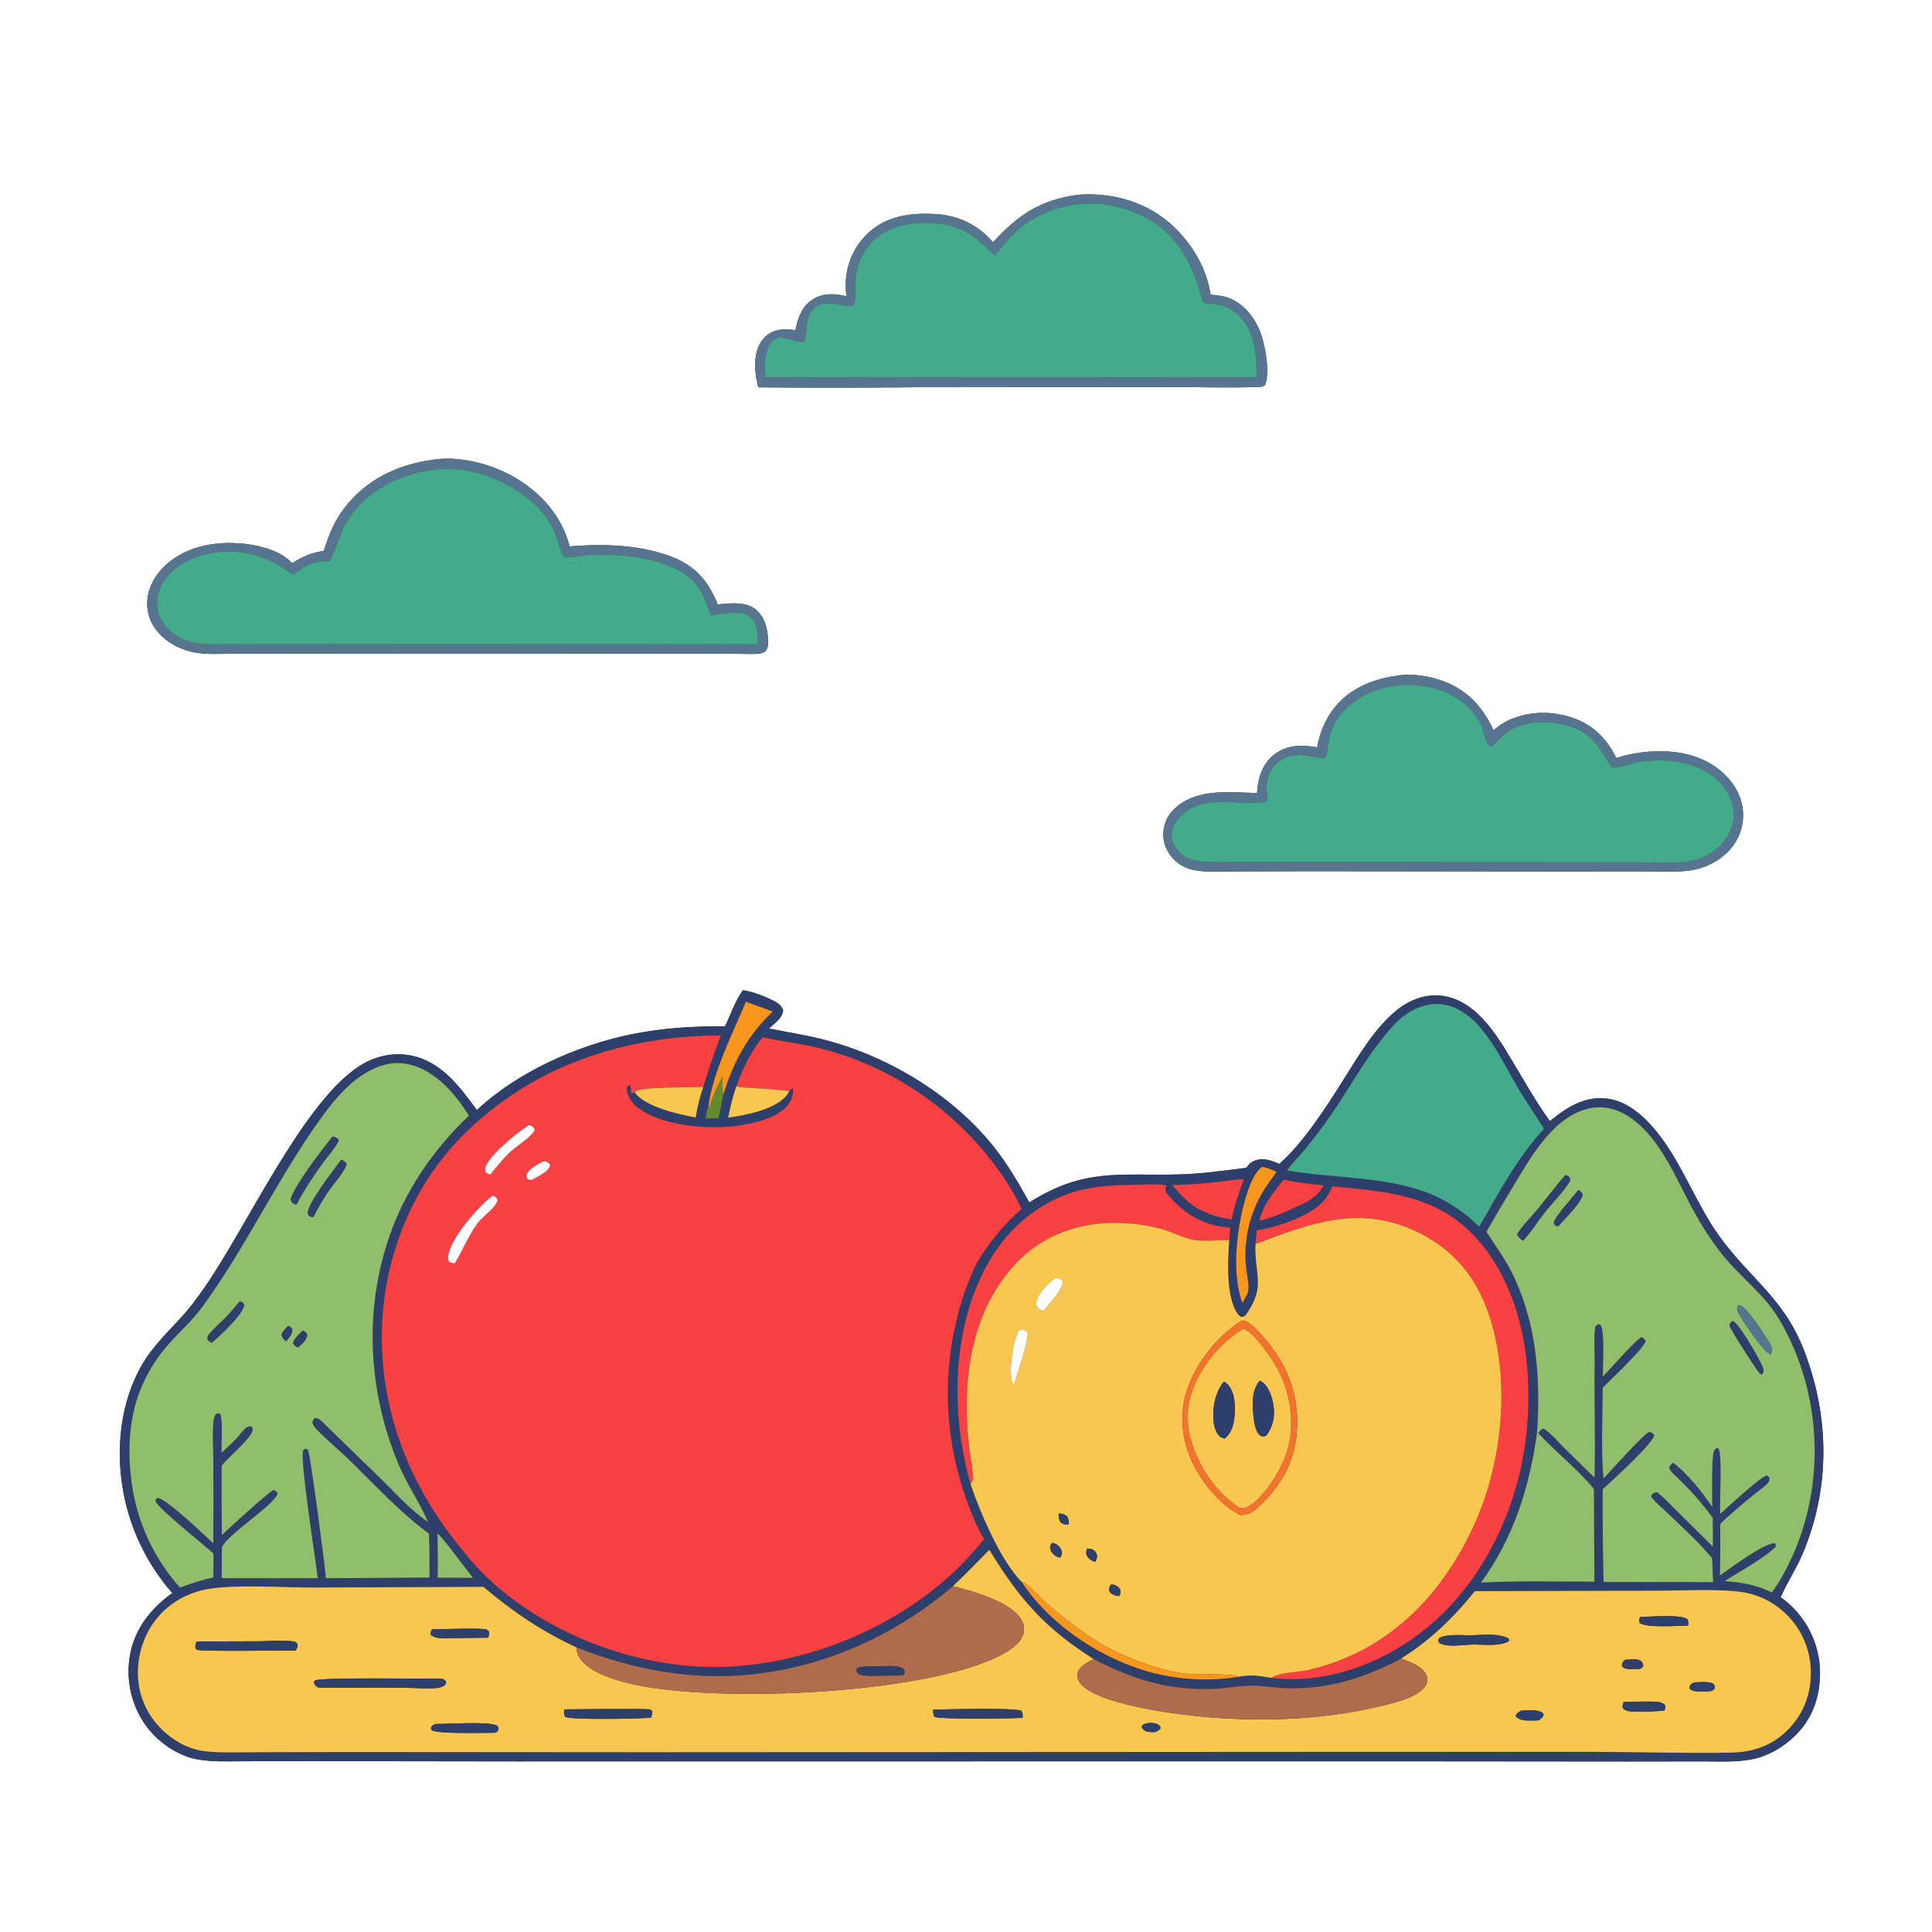 <?xml version="1.0" encoding="utf-8" ?>
<svg xmlns="http://www.w3.org/2000/svg" xmlns:xlink="http://www.w3.org/1999/xlink" width="1024" height="1024">
	<rect width="100%" height="100%" fill="#333333" stroke="none"/>
	<path fill="white" d="M0 0L1024 0L1024 1024L0 1024L0 0ZM571.976 103.188C552.03 105.644 539.712 113.698 526.36 128.379C517.919 118.883 507.959 114.116 495.243 113.415C482.883 112.734 470.023 114.461 460.555 123.141C453.117 129.87 448.699 139.31 448.298 149.333C448.21 151.88 448.304 154.43 448.581 156.964C442.484 155.598 436.533 155.141 430.938 158.582C425.771 161.759 423.214 167.362 422.014 173.098C421.882 173.732 421.756 174.368 421.635 175.004C416.291 174.285 411.176 174.095 406.654 177.593C402.662 180.681 400.854 185.503 400.401 190.395C399.935 195.418 400.643 200.416 401.889 205.276C429.154 205.576 456.503 205.5 483.769 205.25L617.545 205.108C633.811 205.056 650.321 205.681 666.559 205.096C668.18 205.037 669.368 205.07 670.59 203.978C673.295 196.808 670.361 181.076 667.218 174.131C663.97 166.954 658.308 160.424 650.73 157.74C647.83 156.713 644.698 156.424 641.645 156.241C639.392 140.488 629.374 125.132 616.772 115.667C604.003 106.076 587.774 102.044 571.976 103.188ZM229.422 243.683C210.524 246.276 193.987 254.181 182.247 269.632C177.187 276.292 174.069 284.001 171.63 291.948C165.084 292.979 160.365 294.927 154.82 298.527C154.715 298.409 154.613 298.289 154.505 298.173C147.558 290.684 133.418 288.075 123.711 287.811C110.669 287.457 97.17 290.653 87.471 299.829C81.964 305.038 78.083 311.935 78.014 319.679C77.956 326.327 80.693 332.266 85.421 336.885C90.34 341.689 96.899 344.724 103.64 345.902C109.539 346.933 115.788 346.528 121.759 346.503L146.797 346.455L246.25 346.364L350.476 346.49C362.22 346.535 373.964 346.513 385.708 346.423C390.66 346.425 395.658 346.745 400.605 346.58C402.363 346.522 403.802 346.295 405.38 345.515C407.195 343.558 407.23 341.443 407.106 338.901C406.821 333.071 405.422 327.379 400.911 323.335C395.981 318.917 388.356 319.666 382.251 320.168C381.643 320.218 381.05 320.299 380.446 320.385C375.684 308.673 369.281 300.621 357.387 295.677C340.566 288.683 319.97 288.074 301.957 289.614C297.693 273.439 286.837 261.175 272.477 252.862C260.446 245.898 243.337 241.415 229.422 243.683ZM740.293 358.169C727.383 359.98 714.985 365.007 706.854 375.643C702.303 381.644 699.308 388.678 698.136 396.117C690.4 394.706 682.655 394.637 675.959 399.472C670.131 403.68 667.457 410.077 666.561 417.006C666.427 418.114 666.336 419.227 666.288 420.342C651.734 419.911 634.4 417.693 622.727 428.44C618.782 432.072 616.58 436.882 616.558 442.258C616.538 447.428 618.866 452.363 622.571 455.911C626.143 459.331 630.439 460.97 635.294 461.573C642.04 462.411 649.251 461.892 656.062 461.874L693.685 461.769L812.25 461.905L869.687 461.858C878.928 461.805 890.167 462.803 899.111 460.711C905.27 459.27 911.264 456.024 915.744 451.546C921.153 446.139 924.065 439.111 923.875 431.436C923.662 422.858 919.516 415.443 913.331 409.726C903.414 400.559 889.655 397.653 876.51 398.246C869.844 398.547 863.029 399.686 856.684 401.777C851.582 391.412 844.416 384.14 833.3 380.383C821.816 376.5 808.997 376.928 798.131 382.486C795.74 383.709 793.715 385.344 791.64 387.026C785.831 374.637 777.777 365.712 764.66 360.922C757.26 358.22 748.122 356.779 740.293 358.169ZM393.721 524.911C389.752 530.366 387.186 537.903 384.255 544.038C367.695 543.775 350.733 544.921 334.476 548.248C305.818 554.114 274.19 568.202 252.779 588.357C243.313 575.508 233.369 561.908 216.476 559.217C206.247 557.589 196.296 560.67 188.029 566.711C158.564 588.242 130.231 651.356 107.782 683.274C104.491 687.953 101.119 692.572 97.304 696.843C89.305 705.798 81.09 713.164 75.038 723.764C69.502 733.461 66.141 744.23 64.534 755.26C60.553 784.458 68.222 814.05 85.885 837.638C87.604 839.966 89.435 842.209 91.372 844.359C80.187 852.213 71.347 863.32 68.919 877.104C66.578 890.004 69.463 903.305 76.937 914.075C83.314 923.09 94.01 930.729 105.039 932.58C112.968 933.911 121.391 933.516 129.411 933.5L161.776 933.426L273.422 933.574L735.75 933.522L862.91 933.63L902.254 933.58C911.022 933.549 920.175 934.155 928.795 932.411C937.556 930.638 945.79 925.68 952.043 919.353C960.967 910.324 964.837 898.521 964.636 885.972C964.41 872.844 958.952 860.35 949.474 851.264C947.711 849.539 945.798 847.973 943.76 846.585L944.012 846.014C947.75 837.771 952.689 830.373 956.131 821.884C969.934 787.834 969.543 751.763 956.838 717.459C946.013 688.233 928.383 678.716 911.517 655.524C898.88 638.147 892.003 617.421 878.567 600.461C873.544 594.12 867.416 588.073 859.984 584.643C852.781 581.319 844.936 581.302 837.578 584.09C831.606 586.353 826.442 590.236 821.49 594.181C815.151 585.627 809.918 576.421 804.458 567.301C795.398 552.167 784.22 530.768 764.862 527.869C756.318 526.59 747.797 529.59 741.086 534.801C728.78 544.357 719.698 560.213 711.457 573.264C702.556 587.359 690.656 605.839 678.075 616.889C673.625 615.036 669.481 613.352 664.719 615.316C663.063 615.999 662.27 616.773 661.185 618.159C661.048 618.335 660.902 618.504 660.761 618.678L660.509 618.996C648.933 620.399 637.344 622.115 625.674 622.447C593.149 623.372 575.137 618.719 545.568 637.309C539.913 627.15 534.072 617.054 526.808 607.937C505.612 581.334 473.468 561.496 440.972 552.195C429.906 549.027 418.828 547.392 407.583 545.131C410.272 542.606 414.705 539.559 415.08 535.714C414.506 533.491 413.176 532.226 411.23 531.093C407.358 528.837 398.101 525.123 393.721 524.911Z"/>
	<path fill="#577590" d="M526.36 128.379C539.712 113.698 552.03 105.644 571.976 103.188C587.774 102.044 604.003 106.076 616.772 115.667C629.374 125.132 639.392 140.488 641.645 156.241C644.698 156.424 647.83 156.713 650.73 157.74C658.308 160.424 663.97 166.954 667.218 174.131C670.361 181.076 673.295 196.808 670.59 203.978C669.368 205.07 668.18 205.037 666.559 205.096C650.321 205.681 633.811 205.056 617.545 205.108L483.769 205.25C456.503 205.5 429.154 205.576 401.889 205.276C400.643 200.416 399.935 195.418 400.401 190.395C400.854 185.503 402.662 180.681 406.654 177.593C411.176 174.095 416.291 174.285 421.635 175.004C421.756 174.368 421.882 173.732 422.014 173.098C423.214 167.362 425.771 161.759 430.938 158.582C436.533 155.141 442.484 155.598 448.581 156.964C448.304 154.43 448.21 151.88 448.298 149.333C448.699 139.31 453.117 129.87 460.555 123.141C470.023 114.461 482.883 112.734 495.243 113.415C507.959 114.116 517.919 118.883 526.36 128.379ZM571.526 108.193C557.951 109.775 545.397 115.254 535.87 125.225C532.801 128.437 530.292 132.229 527.125 135.315C515.265 123.506 507.371 118.061 490.048 118.114C479.978 118.145 469.675 120.71 462.388 128.041C455.764 134.706 453.105 143.519 453.202 152.743C453.232 155.674 453.942 159.853 452.002 162.204C445.509 162.611 436.669 157.755 431.249 163.682C425.742 169.703 428.342 177.507 426.349 180.753C426.135 181.102 425.63 181.142 425.27 181.336C420.406 181.255 413.877 176.593 409.554 180.53C406.471 183.338 405.488 189.139 405.482 193.108C405.494 195.41 405.547 197.712 405.641 200.013L478.75 200.145L666.116 199.999C665.981 188.405 665.402 175.606 656.397 167.05C650.83 161.762 645.137 161.081 637.861 160.557C632.208 141.283 625.982 125.494 607.255 115.373C596.533 109.577 583.671 106.88 571.526 108.193Z"/>
	<path fill="#43AA8B" d="M527.125 135.315C530.292 132.229 532.801 128.437 535.87 125.225C545.397 115.254 557.951 109.775 571.526 108.193C583.671 106.88 596.533 109.577 607.255 115.373C625.982 125.494 632.208 141.283 637.861 160.557C645.137 161.081 650.83 161.762 656.397 167.05C665.402 175.606 665.981 188.405 666.116 199.999L478.75 200.145L405.641 200.013C405.547 197.712 405.494 195.41 405.482 193.108C405.488 189.139 406.471 183.338 409.554 180.53C413.877 176.593 420.406 181.255 425.27 181.336C425.63 181.142 426.135 181.102 426.349 180.753C428.342 177.507 425.742 169.703 431.249 163.682C436.669 157.755 445.509 162.611 452.002 162.204C453.942 159.853 453.232 155.674 453.202 152.743C453.105 143.519 455.764 134.706 462.388 128.041C469.675 120.71 479.978 118.145 490.048 118.114C507.371 118.061 515.265 123.506 527.125 135.315Z"/>
	<path fill="#577590" d="M171.63 291.948C174.069 284.001 177.187 276.292 182.247 269.632C193.987 254.181 210.524 246.276 229.422 243.683C243.337 241.415 260.446 245.898 272.477 252.862C286.837 261.175 297.693 273.439 301.957 289.614C319.97 288.074 340.566 288.683 357.387 295.677C369.281 300.621 375.684 308.673 380.446 320.385C381.05 320.299 381.643 320.218 382.251 320.168C388.356 319.666 395.981 318.917 400.911 323.335C405.422 327.379 406.821 333.071 407.106 338.901C407.23 341.443 407.195 343.558 405.38 345.515C403.802 346.295 402.363 346.522 400.605 346.58C395.658 346.745 390.66 346.425 385.708 346.423C373.964 346.513 362.22 346.535 350.476 346.49L246.25 346.364L146.797 346.455L121.759 346.503C115.788 346.528 109.539 346.933 103.64 345.902C96.899 344.724 90.34 341.689 85.421 336.885C80.693 332.266 77.956 326.327 78.014 319.679C78.083 311.935 81.964 305.038 87.471 299.829C97.17 290.653 110.669 287.457 123.711 287.811C133.418 288.075 147.558 290.684 154.505 298.173C154.613 298.289 154.715 298.409 154.82 298.527C160.365 294.927 165.084 292.979 171.63 291.948ZM231.725 248.689C214.107 250.791 198.407 257.471 187.132 271.626C179.523 281.178 179.762 288.387 174.616 297.428C165.003 297.385 162.858 299.389 155.211 304.575C142.324 295.046 129.528 290.515 113.325 292.937C103.567 294.395 93.109 299.107 87.293 307.374C83.963 312.109 82.37 317.875 83.606 323.602C84.858 329.405 88.737 333.881 93.701 336.949C97.456 339.258 101.674 340.71 106.055 341.203C111.408 341.802 117.069 341.439 122.458 341.413L149.287 341.429L245.125 341.384L401.772 341.486C401.644 336.703 401.855 330.921 398.053 327.347C395.241 324.703 391.264 324.553 387.618 324.788C383.985 325.023 380.322 325.593 376.715 326.09C372.693 314.252 369.788 307.169 357.91 301.403C344.728 295.005 328.214 293.602 313.742 294.034C310.373 294.134 301.675 295.936 299.128 294.888C298.076 294.456 297.269 291.672 296.878 290.595C295.542 286.921 294.52 283.068 292.776 279.56C287.389 268.726 276.215 260.412 265.542 255.313C255.394 250.465 243.012 247.465 231.725 248.689Z"/>
	<path fill="#43AA8B" d="M174.616 297.428C179.762 288.387 179.523 281.178 187.132 271.626C198.407 257.471 214.107 250.791 231.725 248.689C243.012 247.465 255.394 250.465 265.542 255.313C276.215 260.412 287.389 268.726 292.776 279.56C294.52 283.068 295.542 286.921 296.878 290.595C297.269 291.672 298.076 294.456 299.128 294.888C301.675 295.936 310.373 294.134 313.742 294.034C328.214 293.602 344.728 295.005 357.91 301.403C369.788 307.169 372.693 314.252 376.715 326.09C380.322 325.593 383.985 325.023 387.618 324.788C391.264 324.553 395.241 324.703 398.053 327.347C401.855 330.921 401.644 336.703 401.772 341.486L245.125 341.384L149.287 341.429L122.458 341.413C117.069 341.439 111.408 341.802 106.055 341.203C101.674 340.71 97.456 339.258 93.701 336.949C88.737 333.881 84.858 329.405 83.606 323.602C82.37 317.875 83.963 312.109 87.293 307.374C93.109 299.107 103.567 294.395 113.325 292.937C129.528 290.515 142.324 295.046 155.211 304.575C162.858 299.389 165.003 297.385 174.616 297.428Z"/>
	<path fill="#577590" d="M698.136 396.117C699.308 388.678 702.303 381.644 706.854 375.643C714.985 365.007 727.383 359.98 740.293 358.169C748.122 356.779 757.26 358.22 764.66 360.922C777.777 365.712 785.831 374.637 791.64 387.026C793.715 385.344 795.74 383.709 798.131 382.486C808.997 376.928 821.816 376.5 833.3 380.383C844.416 384.14 851.582 391.412 856.684 401.777C863.029 399.686 869.844 398.547 876.51 398.246C889.655 397.653 903.414 400.559 913.331 409.726C919.516 415.443 923.662 422.858 923.875 431.436C924.065 439.111 921.153 446.139 915.744 451.546C911.264 456.024 905.27 459.27 899.111 460.711C890.167 462.803 878.928 461.805 869.687 461.858L812.25 461.905L693.685 461.769L656.062 461.874C649.251 461.892 642.04 462.411 635.294 461.573C630.439 460.97 626.143 459.331 622.571 455.911C618.866 452.363 616.538 447.428 616.558 442.258C616.58 436.882 618.782 432.072 622.727 428.44C634.4 417.693 651.734 419.911 666.288 420.342C666.336 419.227 666.427 418.114 666.561 417.006C667.457 410.077 670.131 403.68 675.959 399.472C682.655 394.637 690.4 394.706 698.136 396.117ZM741.688 363.185C729.709 364.523 718.11 369.168 710.44 378.82C707.029 383.089 704.818 388.192 704.037 393.6C703.712 395.738 703.657 398.299 702.941 400.328C702.573 401.371 702.563 401.433 701.52 401.866C692.933 400.9 685.525 397.816 677.681 403.781C673.767 406.758 671.753 411.286 671.159 416.112C670.827 418.808 672.967 423.216 671.024 424.92C655.723 427.493 635.335 419.479 623.611 435.091C621.707 437.625 620.616 440.636 621.071 443.826C621.611 447.609 624.041 451.211 627.129 453.4C630.027 455.454 633.341 456.292 636.832 456.608C643.74 457.232 650.915 456.86 657.851 456.831L692.571 456.795L812.25 456.987L866.612 457.034C876.278 457.037 887.672 458.165 897.108 456.129C902.464 455.008 907.397 452.404 911.344 448.615C915.866 444.243 918.935 438.223 918.869 431.85C918.796 424.787 915.606 418.481 910.559 413.671C901.705 405.233 888.861 402.733 877.007 403.068C874.531 403.138 872.003 403.219 869.554 403.615C865.22 404.316 858.12 407.599 854.01 406.459C846.924 394.714 843.04 387.6 828.929 384.068C819.731 381.764 808.326 382.232 800.054 387.255C796.542 389.388 793.849 392.355 791.137 395.388C790.4 395.532 790.207 395.772 789.547 395.271C787.058 393.383 786.598 387.807 785.3 384.893C778.105 368.749 759.57 362.009 742.833 363.075C742.45 363.099 742.069 363.144 741.688 363.185Z"/>
	<path fill="#43AA8B" d="M812.25 456.987L692.571 456.795L657.851 456.831C650.915 456.86 643.74 457.232 636.832 456.608C633.341 456.292 630.027 455.454 627.129 453.4C624.041 451.211 621.611 447.609 621.071 443.826C620.616 440.636 621.707 437.625 623.611 435.091C635.335 419.479 655.723 427.493 671.024 424.92C672.967 423.216 670.827 418.808 671.159 416.112C671.753 411.286 673.767 406.758 677.681 403.781C685.525 397.816 692.933 400.9 701.52 401.866C702.563 401.433 702.573 401.371 702.941 400.328C703.657 398.299 703.712 395.738 704.037 393.6C704.818 388.192 707.029 383.089 710.44 378.82C718.11 369.168 729.709 364.523 741.688 363.185C742.069 363.144 742.45 363.099 742.833 363.075C759.57 362.009 778.105 368.749 785.3 384.893C786.598 387.807 787.058 393.383 789.547 395.271C790.207 395.772 790.4 395.532 791.137 395.388C793.849 392.355 796.542 389.388 800.054 387.255C808.326 382.232 819.731 381.764 828.929 384.068C843.04 387.6 846.924 394.714 854.01 406.459C858.12 407.599 865.22 404.316 869.554 403.615C872.003 403.219 874.531 403.138 877.007 403.068C888.861 402.733 901.705 405.233 910.559 413.671C915.606 418.481 918.796 424.787 918.869 431.85C918.935 438.223 915.866 444.243 911.344 448.615C907.397 452.404 902.464 455.008 897.108 456.129C887.672 458.165 876.278 457.037 866.612 457.034L812.25 456.987Z"/>
	<path fill="#2D3F6A" d="M384.255 544.038C387.186 537.903 389.752 530.366 393.721 524.911C398.101 525.123 407.358 528.837 411.23 531.093C413.176 532.226 414.506 533.491 415.08 535.714C414.705 539.559 410.272 542.606 407.583 545.131C418.828 547.392 429.906 549.027 440.972 552.195C473.468 561.496 505.612 581.334 526.808 607.937C534.072 617.054 539.913 627.15 545.568 637.309C575.137 618.719 593.149 623.372 625.674 622.447C637.344 622.115 648.933 620.399 660.509 618.996L660.761 618.678C660.902 618.504 661.048 618.335 661.185 618.159C662.27 616.773 663.063 615.999 664.719 615.316C669.481 613.352 673.625 615.036 678.075 616.889C690.656 605.839 702.556 587.359 711.457 573.264C719.698 560.213 728.78 544.357 741.086 534.801C747.797 529.59 756.318 526.59 764.862 527.869C784.22 530.768 795.398 552.167 804.458 567.301C809.918 576.421 815.151 585.627 821.49 594.181C826.442 590.236 831.606 586.353 837.578 584.09C844.936 581.302 852.781 581.319 859.984 584.643C867.416 588.073 873.544 594.12 878.567 600.461C892.003 617.421 898.88 638.147 911.517 655.524C928.383 678.716 946.013 688.233 956.838 717.459C969.543 751.763 969.934 787.834 956.131 821.884C952.689 830.373 947.75 837.771 944.012 846.014L943.76 846.585C945.798 847.973 947.711 849.539 949.474 851.264C958.952 860.35 964.41 872.844 964.636 885.972C964.837 898.521 960.967 910.324 952.043 919.353C945.79 925.68 937.556 930.638 928.795 932.411C920.175 934.155 911.022 933.549 902.254 933.58L862.91 933.63L735.75 933.522L273.422 933.574L161.776 933.426L129.411 933.5C121.391 933.516 112.968 933.911 105.039 932.58C94.01 930.729 83.314 923.09 76.937 914.075C69.463 903.305 66.578 890.004 68.919 877.104C71.347 863.32 80.187 852.213 91.372 844.359C89.435 842.209 87.604 839.966 85.885 837.638C68.222 814.05 60.553 784.458 64.534 755.26C66.141 744.23 69.502 733.461 75.038 723.764C81.09 713.164 89.305 705.798 97.304 696.843C101.119 692.572 104.491 687.953 107.782 683.274C130.231 651.356 158.564 588.242 188.029 566.711C196.296 560.67 206.247 557.589 216.476 559.217C233.369 561.908 243.313 575.508 252.779 588.357C274.19 568.202 305.818 554.114 334.476 548.248C350.733 544.921 367.695 543.775 384.255 544.038ZM404.252 549.775C397.8 557.392 393.727 566.565 390.201 575.818C388.433 581.236 387.012 586.762 385.947 592.361C394.941 591.205 411.439 587.999 417.217 580.216C417.693 579.574 418.019 578.892 418.348 578.168C418.688 577.64 419.7 577.155 420.242 576.796C420.798 579.684 419.463 583.117 417.773 585.462C412.663 592.553 398.92 595.564 390.755 596.66C375.11 598.76 351.293 596.906 338.153 587.168C335.398 585.126 332.608 581.383 332.248 577.865C332.162 577.021 332.214 576.925 332.324 576.193C333.1 575.449 333.027 575.217 334.152 575.17C334.394 576.459 334.425 577.581 334.413 578.884L334.987 579.489C335.33 579.351 336.058 579.133 336.334 578.906C341.93 586.755 359.586 590.592 368.714 592.29C369.671 586.76 370.88 581.398 372.746 576.098C375.539 566.903 378.643 557.805 382.051 548.819C330.65 548.926 281.918 564.934 245.189 601.911C216.897 630.395 202.091 670.155 202.368 710.011C202.647 750.255 217.756 787.529 242.747 818.698C247.208 824.262 251.818 829.914 256.926 834.898C288.611 865.81 337.352 884.409 381.547 883.523C428.536 882.58 479.117 861.312 511.612 827.175C515.1 823.497 518.429 819.672 521.59 815.709C517.816 809.758 515.11 802.639 512.678 796.028C501.318 765.412 499.279 732.118 506.818 700.344C509.258 689.819 512.843 679.592 517.508 669.847C523.885 658.73 531.9 649.303 541.395 640.751C539.261 636.054 536.784 631.522 533.983 627.19C511.593 592.398 477.114 567.128 437.196 556.251C426.279 553.245 415.23 552.231 404.252 549.775ZM383.415 580.171C388.522 563.092 396.555 548.397 409.565 536.202C404.897 534.314 400.053 532.798 395.42 530.862C388.346 547.563 377.641 568.766 375.409 586.817C374.54 588.651 374.406 590.855 374.107 592.848L380.828 592.65C381.738 588.501 382.6 584.341 383.415 580.171ZM651.528 657.267L652.041 650.664C638.793 649.792 628.923 644.374 620.101 634.439C619.304 633.542 617.592 631.698 617.625 630.437C617.647 629.587 617.979 629.053 618.358 628.318C613.198 627.348 607.3 627.881 602.041 627.935C581.59 628.144 566.17 629.747 548.751 641.718C526.492 657.015 514.63 682.589 509.98 708.501C505.365 734.218 507.301 761.54 514.403 786.611C519.43 801.619 530.481 827.446 541.642 838.602C557.468 862.923 587.903 881.978 616.046 887.844C629.391 890.597 643.125 890.891 656.576 888.711C663.08 887.427 667.476 888.235 673.843 889.317L675.346 889.476C704.709 892.443 734.018 881.073 756.539 862.574C786.854 837.672 805.245 797.866 809.099 759.232C812.537 724.767 807.481 686.347 784.771 658.906C763.757 633.513 736.52 631.693 706.18 628.804C705.272 630.664 704.387 632.641 703.232 634.36C696.654 644.163 677.128 650.377 666.08 652.119L665.422 659.396C664.803 675.576 671.09 681.655 660.466 696.7C659.717 697.761 659.165 697.91 657.933 698.019C657.318 697.705 656.826 697.39 656.386 696.845C649.621 688.462 650.721 667.588 651.528 657.267ZM787.839 652.844C792.269 659.878 797.13 666.332 800.948 673.804C814.449 700.226 816.718 730.638 814.609 759.753C810.706 788.089 802.041 815.535 784.906 838.828C804.812 837.714 825.117 838.372 845.069 838.29L844.813 789.185C836.017 778.34 824.62 769.823 815.275 759.512C816.234 758.396 816.885 757.419 818.381 757.265C822.373 760.106 825.782 764.188 829.252 767.646L845.137 783.184C845.693 762.565 844.876 741.854 845.201 721.211C845.293 715.412 844.597 708.875 845.524 703.177C846.351 702.299 846.482 702.17 847.638 701.855L848.564 702.556C850.576 707.002 849.499 723.67 849.505 729.65C853.841 725.254 865.793 711.31 870.032 708.685C871.306 709.307 871.435 709.566 872.218 710.772C871.553 714.576 853.419 731.426 849.476 735.524C849.445 751.408 848.493 767.881 849.882 783.678C853.444 779.907 871.188 759.956 874.197 758.906C875.404 759.354 875.991 759.559 876.731 760.638C876.466 764.833 853.57 785.572 849.483 789.318C849.385 805.704 849.533 822.091 849.928 838.472L907.964 838.564C907.878 834.338 907.647 830.108 907.478 825.884C900.566 817.566 892.432 810.2 884.657 802.706C881.599 799.758 877.685 796.696 875.199 793.271L875.561 792.119C876.503 791.289 876.95 791.066 878.197 790.907C881.89 793.519 885.061 797.23 888.296 800.404C894.862 806.804 901.375 813.259 907.833 819.768C907.985 814.696 907.833 809.604 907.774 804.531C902.217 796.728 895.538 789.339 888.608 782.746C887.311 781.512 884.786 779.386 884.739 777.551C885.409 776.568 885.766 775.842 886.907 775.377C894.691 781.272 902.032 790.706 907.551 798.746C907.489 793.694 907.107 773.054 908.312 769.497C908.709 768.324 909.166 767.842 910.263 767.37L910.937 767.949C912.959 772.947 911.296 795.029 911.734 802.424C915.263 799.299 933.444 782.335 936.551 781.982C937.375 782.562 937.475 782.502 937.905 783.482C937.748 784.614 937.717 785.181 936.954 786.096C935.136 788.276 931.989 790.168 929.753 792.01C923.644 797.04 917.486 802.145 911.767 807.613C911.844 816.745 911.795 825.878 911.619 835.009C917.329 831.127 934.918 817.739 940.834 817.959L941.416 819.389C937.176 824.604 920.644 833.786 914.103 838.037C923.35 838.673 930.652 840.002 939.091 843.996C940.33 842.374 941.49 840.693 942.565 838.957C961.241 808.524 966.268 770.634 957.901 736.123C954.78 723.25 949.467 709.86 942.588 698.563C934.422 685.153 920.837 675.622 911.386 663.082C906.424 656.583 901.971 649.711 898.066 642.527C888.421 625.158 879.764 601.724 862.145 591.09C855.734 587.221 848.441 585.818 841.118 587.745C822.566 592.627 810.77 614.254 801.602 629.472C796.892 637.19 792.304 644.982 787.839 652.844ZM505.077 840.707C467.273 873.161 417.459 891.719 367.369 887.906C345.864 886.269 325.617 881.018 305.597 873.169C287.117 864.631 271.668 854.147 256.192 841.059L164.959 841.428C149.555 841.41 123.169 839.607 109.085 842.429C100.243 844.12 92.118 848.443 85.775 854.832C77.522 863.104 73.042 875.021 73.085 886.636C73.128 898.215 77.586 908.653 85.88 916.731C92.472 923.15 100.549 927.462 109.765 928.335C118.302 929.144 127.217 928.739 135.802 928.736L183.123 928.608L344.03 928.721L691.134 928.521L842.372 928.498C867.483 928.556 892.764 929.408 917.858 928.919C929.738 928.687 940.105 924.831 948.361 916.087C956.383 907.59 960.174 896.797 959.751 885.167C959.428 873.445 954.332 862.364 945.644 854.489C939.867 849.245 933.053 845.721 925.396 844.201C913.522 841.844 892.208 843.091 879.242 843.091L781.754 843.342C770.365 857.418 758.05 869.406 742.644 879.03C734.521 883.45 726.237 887.055 717.404 889.828C705.249 893.723 692.484 895.369 679.738 894.684C674.538 894.409 669.311 893.493 664.118 893.398C657.276 893.272 650.266 894.906 643.387 895.145C619.319 895.98 600.696 890.283 579.62 879.315C553.769 862.942 540.133 847.345 524.365 821.426C518.019 827.97 511.714 834.453 505.077 840.707ZM759.24 532.182C746.32 533.787 739.124 542.142 731.494 551.923C721.518 564.712 713.862 578.955 704.528 592.191C700.23 598.288 695.706 604.321 690.912 610.036C688.02 613.483 684.714 616.728 682.076 620.357C707.31 624.748 734.025 623.21 758.125 632.778C768.268 637.193 776.128 642.45 784.01 650.212C794.105 632.617 804.488 613.198 818.389 598.271C813.697 590.856 808.667 583.601 804.205 576.051C795.61 561.508 785.173 537.034 766.916 532.772C764.427 532.191 761.782 532.021 759.24 532.182ZM207.272 563.646C191.361 566.197 179.725 579.361 170.681 591.836C147.404 623.94 130.824 660.251 107.551 692.247C101.405 700.696 93.571 707.255 86.968 715.227C81.903 721.343 77.683 728.641 74.649 735.969C67.896 752.278 67.446 771.504 70.198 788.711C73.381 808.353 82.135 826.668 95.42 841.482C101.238 839.211 106.938 837.331 113.074 836.139C113.107 831.887 113.226 827.617 113.139 823.366C107.183 818.101 85 800.378 82.557 795.991L82.558 794.729C83.094 794.255 83.148 793.947 83.93 794.046C88.424 794.614 108.522 813.766 113.045 818.013C113.175 803.31 113.184 788.607 113.07 773.904C113.052 767.111 112.442 759.759 113.188 753.04C113.343 751.643 113.654 750.673 114.413 749.499C115.542 748.958 115.492 748.985 116.698 749.339C118.219 751.989 117.243 765.876 117.458 769.988C120.209 767.388 123.078 764.82 125.659 762.052C127.213 760.385 128.543 758.305 130.324 756.884C131.091 756.273 131.753 756.047 132.73 755.914L133.797 756.571C134.078 757.764 134.026 758.327 133.385 759.411C129.637 765.751 122.19 771.044 117.483 776.848C117.422 789.114 117.459 801.38 117.595 813.645C121.741 809.628 141.228 791.785 145.017 789.693C146.111 790.173 146.52 790.461 147.173 791.466C146 797.398 120.34 813.243 117.611 820.107L117.501 836.459L168.425 836.485C167.242 825.987 158.923 774.254 160.659 768.747L161.559 767.918C162.316 768.01 162.767 767.828 163.221 768.531C164.471 770.468 172.252 829.876 172.745 836.486L227.649 836.151C227.583 828.408 227.775 820.563 227.348 812.836C222.164 809.022 217.303 804.93 212.545 800.602C202.604 791.558 193.395 781.8 183.745 772.458C178.652 767.528 171.798 762.063 167.282 757.014C166.411 756.04 165.849 755.294 165.576 753.979C165.875 752.763 165.938 752.476 166.778 751.567C168.557 751.562 169.342 752.161 170.605 753.39L202.416 784.342C210.04 791.804 217.996 800.743 226.851 806.681L226.552 805.989C222.042 795.687 215.538 786.431 211.172 775.971C194.521 736.083 192.594 690.995 208.169 650.435C216.741 628.112 231.181 607.736 248.536 591.36C241.52 579.929 230.684 567.333 216.984 564.173C213.842 563.449 210.478 563.211 207.272 563.646ZM668.909 618.44C662.938 622.453 659.08 638.115 657.692 645.047C654.96 658.681 653.533 677.24 658.494 690.543C659.385 688.972 660.355 687.411 661.167 685.8C662.524 681.39 660.995 676.774 660.509 672.32C658.91 658.066 662.077 643.684 669.516 631.421C671.673 627.818 674.327 624.608 676.575 621.094C674.011 619.913 671.717 618.915 668.909 618.44ZM655.915 625.198C644.38 626.585 632.831 628.073 621.191 628.029C624.819 632.223 628.222 636.096 632.786 639.321C638.959 643.091 645.566 645.48 652.789 646.247C654.341 638.958 656.604 632.194 659.247 625.251C657.974 624.724 657.223 624.957 655.915 625.198ZM680.357 625.267C674.898 631.935 669.564 638.538 667.455 647.103C673.317 645.626 678.695 643.526 684.172 640.987C691.39 637.73 697.481 635.523 701.624 628.229C694.54 627.651 687.312 626.749 680.357 625.267ZM231.892 812.765C231.955 820.574 232.19 828.427 231.963 836.232L250.719 836.283C246.671 831.381 235.598 815.985 231.892 812.765Z"/>
	<path fill="#F8961E" d="M383.415 580.171C382.4 576.977 382.634 574.071 383.023 570.787C380.11 575.583 377.81 581.319 376.044 586.637L375.409 586.817C377.641 568.766 388.346 547.563 395.42 530.862C400.053 532.798 404.897 534.314 409.565 536.202C396.555 548.397 388.522 563.092 383.415 580.171Z"/>
	<path fill="#43AA8B" d="M682.076 620.357C684.714 616.728 688.02 613.483 690.912 610.036C695.706 604.321 700.23 598.288 704.528 592.191C713.862 578.955 721.518 564.712 731.494 551.923C739.124 542.142 746.32 533.787 759.24 532.182C761.782 532.021 764.427 532.191 766.916 532.772C785.173 537.034 795.61 561.508 804.205 576.051C808.667 583.601 813.697 590.856 818.389 598.271C804.488 613.198 794.105 632.617 784.01 650.212C776.128 642.45 768.268 637.193 758.125 632.778C734.025 623.21 707.31 624.748 682.076 620.357Z"/>
	<path fill="#F94144" d="M390.201 575.818C393.727 566.565 397.8 557.392 404.252 549.775C415.23 552.231 426.279 553.245 437.196 556.251C477.114 567.128 511.593 592.398 533.983 627.19C536.784 631.522 539.261 636.054 541.395 640.751C531.9 649.303 523.885 658.73 517.508 669.847C512.843 679.592 509.258 689.819 506.818 700.344C499.279 732.118 501.318 765.412 512.678 796.028C515.11 802.639 517.816 809.758 521.59 815.709C518.429 819.672 515.1 823.497 511.612 827.175C479.117 861.312 428.536 882.58 381.547 883.523C337.352 884.409 288.611 865.81 256.926 834.898C251.818 829.914 247.208 824.262 242.747 818.698C217.756 787.529 202.647 750.255 202.368 710.011C202.091 670.155 216.897 630.395 245.189 601.911C281.918 564.934 330.65 548.926 382.051 548.819C378.643 557.805 375.539 566.903 372.746 576.098C365.297 576.302 344.582 576.172 338.496 577.708C337.535 577.951 337.113 578.309 336.334 578.906C336.058 579.133 335.33 579.351 334.987 579.489L334.413 578.884C334.425 577.581 334.394 576.459 334.152 575.17C333.027 575.217 333.1 575.449 332.324 576.193C332.214 576.925 332.162 577.021 332.248 577.865C332.608 581.383 335.398 585.126 338.153 587.168C351.293 596.906 375.11 598.76 390.755 596.66C398.92 595.564 412.663 592.553 417.773 585.462C419.463 583.117 420.798 579.684 420.242 576.796C419.7 577.155 418.688 577.64 418.348 578.168C414.321 577.986 410.278 577.367 406.249 577.088C400.853 576.714 395.557 576.736 390.201 575.818ZM280.368 596.309C274.715 599.801 258.888 612.429 257.259 618.921C256.901 620.348 257.069 620.522 257.801 621.69C258.475 621.994 259.145 622.369 259.869 622.526C263.098 618.557 266.301 614.528 269.96 610.942C273.125 607.838 282.565 601.978 283.422 598.762C282.884 597.657 282.534 597.151 281.335 596.606C281.028 596.466 280.69 596.408 280.368 596.309ZM288.341 615.383C285.38 616.869 280.303 619.384 279.138 622.653C278.85 623.461 279.152 623.775 279.424 624.529C280.414 625.295 280.442 625.366 281.682 625.378C284.499 623.878 290.339 621.282 291.398 618.173C291.645 617.447 291.33 617.209 291.025 616.577C290.034 616.002 289.469 615.599 288.341 615.383ZM260.894 633.84C253.466 639.585 238.412 656.66 237.567 665.972C237.474 666.999 237.634 667.632 237.973 668.581C239.004 669.464 239.717 669.45 241.016 669.586C245.419 662.493 248.202 654.876 253.301 648.082C255.805 644.744 263.153 639.837 263.7 635.971C263.109 634.867 262.814 634.445 261.688 633.876L260.894 633.84Z"/>
	<path fill="#90BE6D" d="M95.42 841.482C82.135 826.668 73.381 808.353 70.198 788.711C67.446 771.504 67.896 752.278 74.649 735.969C77.683 728.641 81.903 721.343 86.968 715.227C93.571 707.255 101.405 700.696 107.551 692.247C130.824 660.251 147.404 623.94 170.681 591.836C179.725 579.361 191.361 566.197 207.272 563.646C210.478 563.211 213.842 563.449 216.984 564.173C230.684 567.333 241.52 579.929 248.536 591.36C231.181 607.736 216.741 628.112 208.169 650.435C192.594 690.995 194.521 736.083 211.172 775.971C215.538 786.431 222.042 795.687 226.552 805.989L226.851 806.681C217.996 800.743 210.04 791.804 202.416 784.342L170.605 753.39C169.342 752.161 168.557 751.562 166.778 751.567C165.938 752.476 165.875 752.763 165.576 753.979C165.849 755.294 166.411 756.04 167.282 757.014C171.798 762.063 178.652 767.528 183.745 772.458C193.395 781.8 202.604 791.558 212.545 800.602C217.303 804.93 222.164 809.022 227.348 812.836C227.775 820.563 227.583 828.408 227.649 836.151L172.745 836.486C172.252 829.876 164.471 770.468 163.221 768.531C162.767 767.828 162.316 768.01 161.559 767.918L160.659 768.747C158.923 774.254 167.242 825.987 168.425 836.485L117.501 836.459L117.611 820.107C120.34 813.243 146 797.398 147.173 791.466C146.52 790.461 146.111 790.173 145.017 789.693C141.228 791.785 121.741 809.628 117.595 813.645C117.459 801.38 117.422 789.114 117.483 776.848C122.19 771.044 129.637 765.751 133.385 759.411C134.026 758.327 134.078 757.764 133.797 756.571L132.73 755.914C131.753 756.047 131.091 756.273 130.324 756.884C128.543 758.305 127.213 760.385 125.659 762.052C123.078 764.82 120.209 767.388 117.458 769.988C117.243 765.876 118.219 751.989 116.698 749.339C115.492 748.985 115.542 748.958 114.413 749.499C113.654 750.673 113.343 751.643 113.188 753.04C112.442 759.759 113.052 767.111 113.07 773.904C113.184 788.607 113.175 803.31 113.045 818.013C108.522 813.766 88.424 794.614 83.93 794.046C83.148 793.947 83.094 794.255 82.558 794.729L82.557 795.991C85 800.378 107.183 818.101 113.139 823.366C113.226 827.617 113.107 831.887 113.074 836.139C106.938 837.331 101.238 839.211 95.42 841.482ZM176.272 602.392C169.922 610.422 157.316 626.592 154.018 635.494C154.278 636.696 154.66 637.345 155.78 637.984C156.278 638.268 156.539 638.327 157.049 638.489C161.135 630.722 165.935 623.57 171.025 616.431C173.662 612.732 177.862 608.389 179.602 604.275C178.672 603.082 177.739 602.78 176.272 602.392ZM180.895 614.69C177.469 619.344 162.285 638.683 163.202 643.358C163.346 644.089 163.837 644.3 164.366 644.764L166.02 645.057C168.265 640.854 170.541 636.696 173.159 632.709C176.07 628.275 182.223 621.69 183.726 616.993C183.019 615.757 182.24 615.235 180.895 614.69ZM127.081 689.768C124.557 692.734 122.131 695.762 119.394 698.538C116.604 701.368 113.206 704.159 110.786 707.288C110.073 708.211 110.04 708.619 109.913 709.743C110.681 710.898 110.982 711.02 112.238 711.652C116.749 707.831 128.053 697.426 129.44 691.907C129.087 690.89 128.936 690.432 127.85 689.964C127.607 689.859 127.337 689.834 127.081 689.768ZM152.797 702.752C151.496 704.125 149.669 705.614 149.209 707.493C149.651 709.219 150.312 709.793 151.669 710.874C153.227 708.935 154.977 707.155 154.919 704.522C154.229 703.421 153.976 703.34 152.797 702.752ZM160.472 705.225C158.732 707.072 155.826 709.446 155.321 711.944C156.059 713.316 156.619 713.456 157.95 714.206C160.018 712.34 162.248 710.573 162.827 707.722C162.502 706.489 162.324 706.208 161.149 705.518C160.937 705.393 160.698 705.322 160.472 705.225Z"/>
	<path fill="#668831" d="M383.023 570.787C382.634 574.071 382.4 576.977 383.415 580.171C382.6 584.341 381.738 588.501 380.828 592.65L374.107 592.848C374.406 590.855 374.54 588.651 375.409 586.817L376.044 586.637C377.81 581.319 380.11 575.583 383.023 570.787Z"/>
	<path fill="#F9C74F" d="M336.334 578.906C337.113 578.309 337.535 577.951 338.496 577.708C344.582 576.172 365.297 576.302 372.746 576.098C370.88 581.398 369.671 586.76 368.714 592.29C359.586 590.592 341.93 586.755 336.334 578.906Z"/>
	<path fill="#F9C74F" d="M390.201 575.818C395.557 576.736 400.853 576.714 406.249 577.088C410.278 577.367 414.321 577.986 418.348 578.168C418.019 578.892 417.693 579.574 417.217 580.216C411.439 587.999 394.941 591.205 385.947 592.361C387.012 586.762 388.433 581.236 390.201 575.818Z"/>
	<path fill="#90BE6D" d="M814.609 759.753C816.718 730.638 814.449 700.226 800.948 673.804C797.13 666.332 792.269 659.878 787.839 652.844C792.304 644.982 796.892 637.19 801.602 629.472C810.77 614.254 822.566 592.627 841.118 587.745C848.441 585.818 855.734 587.221 862.145 591.09C879.764 601.724 888.421 625.158 898.066 642.527C901.971 649.711 906.424 656.583 911.386 663.082C920.837 675.622 934.422 685.153 942.588 698.563C949.467 709.86 954.78 723.25 957.901 736.123C966.268 770.634 961.241 808.524 942.565 838.957C941.49 840.693 940.33 842.374 939.091 843.996C930.652 840.002 923.35 838.673 914.103 838.037C920.644 833.786 937.176 824.604 941.416 819.389L940.834 817.959C934.918 817.739 917.329 831.127 911.619 835.009C911.795 825.878 911.844 816.745 911.767 807.613C917.486 802.145 923.644 797.04 929.753 792.01C931.989 790.168 935.136 788.276 936.954 786.096C937.717 785.181 937.748 784.614 937.905 783.482C937.475 782.502 937.375 782.562 936.551 781.982C933.444 782.335 915.263 799.299 911.734 802.424C911.296 795.029 912.959 772.947 910.937 767.949L910.263 767.37C909.166 767.842 908.709 768.324 908.312 769.497C907.107 773.054 907.489 793.694 907.551 798.746C902.032 790.706 894.691 781.272 886.907 775.377C885.766 775.842 885.409 776.568 884.739 777.551C884.786 779.386 887.311 781.512 888.608 782.746C895.538 789.339 902.217 796.728 907.774 804.531C907.833 809.604 907.985 814.696 907.833 819.768C901.375 813.259 894.862 806.804 888.296 800.404C885.061 797.23 881.89 793.519 878.197 790.907C876.95 791.066 876.503 791.289 875.561 792.119L875.199 793.271C877.685 796.696 881.599 799.758 884.657 802.706C892.432 810.2 900.566 817.566 907.478 825.884C907.647 830.108 907.878 834.338 907.964 838.564L849.928 838.472C849.533 822.091 849.385 805.704 849.483 789.318C853.57 785.572 876.466 764.833 876.731 760.638C875.991 759.559 875.404 759.354 874.197 758.906C871.188 759.956 853.444 779.907 849.882 783.678C848.493 767.881 849.445 751.408 849.476 735.524C853.419 731.426 871.553 714.576 872.218 710.772C871.435 709.566 871.306 709.307 870.032 708.685C865.793 711.31 853.841 725.254 849.505 729.65C849.499 723.67 850.576 707.002 848.564 702.556L847.638 701.855C846.482 702.17 846.351 702.299 845.524 703.177C844.597 708.875 845.293 715.412 845.201 721.211C844.876 741.854 845.693 762.565 845.137 783.184L829.252 767.646C825.782 764.188 822.373 760.106 818.381 757.265C816.885 757.419 816.234 758.396 815.275 759.512C824.62 769.823 836.017 778.34 844.813 789.185L845.069 838.29C825.117 838.372 804.812 837.714 784.906 838.828C802.041 815.535 810.706 788.089 814.609 759.753ZM829.669 622.821C824.519 628.765 819.837 635.078 814.831 641.14C811.35 645.356 806.951 649.536 804.158 654.17C804.752 655.811 805.83 656.543 807.201 657.599C811.4 653.264 814.644 647.792 818.385 643.038C822.395 637.943 829.424 630.9 832.316 625.59C832.181 624.378 832.069 623.9 830.915 623.19C830.567 622.975 830.066 622.902 829.669 622.821ZM836.554 630.787C834.034 634.019 823.804 645.242 823.525 648.233C824.102 649.334 824.146 649.409 825.247 649.976L826.136 649.76C829.686 645.474 837.527 638.183 838.883 633.238C838.429 632.041 838.018 631.676 836.906 630.935C836.8 630.864 836.671 630.837 836.554 630.787ZM921.256 691.697C920.752 693.205 920.332 693.88 921.083 695.415C923.104 699.548 934.68 716.507 938.425 717.903C939.057 716.404 939.648 715.591 938.977 713.959C937.389 710.094 926.293 693.64 922.748 692.062C922.205 691.821 921.815 691.787 921.256 691.697ZM918.124 700.136C917.695 700.721 916.594 701.826 916.672 702.544C916.848 704.155 931.533 727.002 932.74 727.875C933.182 728.194 933.37 728.271 933.888 728.552C934.646 727.093 934.94 726.603 934.404 724.999C933.149 721.245 922.103 702.224 918.827 700.419C918.606 700.297 918.359 700.23 918.124 700.136Z"/>
	<path fill="white" d="M259.869 622.526C259.145 622.369 258.475 621.994 257.801 621.69C257.069 620.522 256.901 620.348 257.259 618.921C258.888 612.429 274.715 599.801 280.368 596.309C280.69 596.408 281.028 596.466 281.335 596.606C282.534 597.151 282.884 597.657 283.422 598.762C282.565 601.978 273.125 607.838 269.96 610.942C266.301 614.528 263.098 618.557 259.869 622.526Z"/>
	<path fill="#2D3F6A" d="M157.049 638.489C156.539 638.327 156.278 638.268 155.78 637.984C154.66 637.345 154.278 636.696 154.018 635.494C157.316 626.592 169.922 610.422 176.272 602.392C177.739 602.78 178.672 603.082 179.602 604.275C177.862 608.389 173.662 612.732 171.025 616.431C165.935 623.57 161.135 630.722 157.049 638.489Z"/>
	<path fill="#2D3F6A" d="M166.02 645.057L164.366 644.764C163.837 644.3 163.346 644.089 163.202 643.358C162.285 638.683 177.469 619.344 180.895 614.69C182.24 615.235 183.019 615.757 183.726 616.993C182.223 621.69 176.07 628.275 173.159 632.709C170.541 636.696 168.265 640.854 166.02 645.057Z"/>
	<path fill="white" d="M281.682 625.378C280.442 625.366 280.414 625.295 279.424 624.529C279.152 623.775 278.85 623.461 279.138 622.653C280.303 619.384 285.38 616.869 288.341 615.383C289.469 615.599 290.034 616.002 291.025 616.577C291.33 617.209 291.645 617.447 291.398 618.173C290.339 621.282 284.499 623.878 281.682 625.378Z"/>
	<path fill="#F8961E" d="M658.494 690.543C653.533 677.24 654.96 658.681 657.692 645.047C659.08 638.115 662.938 622.453 668.909 618.44C671.717 618.915 674.011 619.913 676.575 621.094C674.327 624.608 671.673 627.818 669.516 631.421C662.077 643.684 658.91 658.066 660.509 672.32C660.995 676.774 662.524 681.39 661.167 685.8C660.355 687.411 659.385 688.972 658.494 690.543Z"/>
	<path fill="#2D3F6A" d="M807.201 657.599C805.83 656.543 804.752 655.811 804.158 654.17C806.951 649.536 811.35 645.356 814.831 641.14C819.837 635.078 824.519 628.765 829.669 622.821C830.066 622.902 830.567 622.975 830.915 623.19C832.069 623.9 832.181 624.378 832.316 625.59C829.424 630.9 822.395 637.943 818.385 643.038C814.644 647.792 811.4 653.264 807.201 657.599Z"/>
	<path fill="#F94144" d="M621.191 628.029C632.831 628.073 644.38 626.585 655.915 625.198C657.223 624.957 657.974 624.724 659.247 625.251C656.604 632.194 654.341 638.958 652.789 646.247C645.566 645.48 638.959 643.091 632.786 639.321C628.222 636.096 624.819 632.223 621.191 628.029Z"/>
	<path fill="#F94144" d="M667.455 647.103C669.564 638.538 674.898 631.935 680.357 625.267C687.312 626.749 694.54 627.651 701.624 628.229C697.481 635.523 691.39 637.73 684.172 640.987C678.695 643.526 673.317 645.626 667.455 647.103Z"/>
	<path fill="#F94144" d="M651.528 657.267C645.598 657.162 638.818 658.108 633.017 657.199C626.806 656.225 621.029 652.717 614.909 651.182C588.948 644.674 560.798 648.069 540.926 667.204C520.876 686.51 512.82 714.5 512.462 741.724C512.27 750.151 512.659 758.581 513.626 766.955C514.238 772.207 515.664 778.218 515.632 783.453C515.623 784.892 515.123 785.442 514.403 786.611C507.301 761.54 505.365 734.218 509.98 708.501C514.63 682.589 526.492 657.015 548.751 641.718C566.17 629.747 581.59 628.144 602.041 627.935C607.3 627.881 613.198 627.348 618.358 628.318C617.979 629.053 617.647 629.587 617.625 630.437C617.592 631.698 619.304 633.542 620.101 634.439C628.923 644.374 638.793 649.792 652.041 650.664L651.528 657.267Z"/>
	<path fill="#F94144" d="M665.422 659.396L666.08 652.119C677.128 650.377 696.654 644.163 703.232 634.36C704.387 632.641 705.272 630.664 706.18 628.804C736.52 631.693 763.757 633.513 784.771 658.906C807.481 686.347 812.537 724.767 809.099 759.232C805.245 797.866 786.854 837.672 756.539 862.574C734.018 881.073 704.709 892.443 675.346 889.476L673.843 889.317C677.819 886.326 687.82 886.422 693 885.223C698.159 884.029 703.343 882.558 708.306 880.709C742.769 867.867 766.441 840.827 781.396 808.103C796.836 774.317 801.133 728.286 787.853 693.159C780.757 674.389 767.842 660.404 749.487 652.145C719.41 638.612 693.96 648.576 665.422 659.396Z"/>
	<path fill="#2D3F6A" d="M826.136 649.76L825.247 649.976C824.146 649.409 824.102 649.334 823.525 648.233C823.804 645.242 834.034 634.019 836.554 630.787C836.671 630.837 836.8 630.864 836.906 630.935C838.018 631.676 838.429 632.041 838.883 633.238C837.527 638.183 829.686 645.474 826.136 649.76Z"/>
	<path fill="white" d="M241.016 669.586C239.717 669.45 239.004 669.464 237.973 668.581C237.634 667.632 237.474 666.999 237.567 665.972C238.412 656.66 253.466 639.585 260.894 633.84L261.688 633.876C262.814 634.445 263.109 634.867 263.7 635.971C263.153 639.837 255.805 644.744 253.301 648.082C248.202 654.876 245.419 662.493 241.016 669.586Z"/>
	<path fill="#F9C74F" d="M514.403 786.611C515.123 785.442 515.623 784.892 515.632 783.453C515.664 778.218 514.238 772.207 513.626 766.955C512.659 758.581 512.27 750.151 512.462 741.724C512.82 714.5 520.876 686.51 540.926 667.204C560.798 648.069 588.948 644.674 614.909 651.182C621.029 652.717 626.806 656.225 633.017 657.199C638.818 658.108 645.598 657.162 651.528 657.267C650.721 667.588 649.621 688.462 656.386 696.845C656.826 697.39 657.318 697.705 657.933 698.019C659.165 697.91 659.717 697.761 660.466 696.7C671.09 681.655 664.803 675.576 665.422 659.396C693.96 648.576 719.41 638.612 749.487 652.145C767.842 660.404 780.757 674.389 787.853 693.159C801.133 728.286 796.836 774.317 781.396 808.103C766.441 840.827 742.769 867.867 708.306 880.709C703.343 882.558 698.159 884.029 693 885.223C687.82 886.422 677.819 886.326 673.843 889.317C667.476 888.235 663.08 887.427 656.576 888.711C652.343 886.612 633.249 887.917 626.178 886.83C615.017 885.115 604.257 881.071 593.955 876.57C580.016 870.48 565.933 859.399 554.387 849.5C551.652 847.155 545.387 840.037 543.002 838.959C542.503 838.734 542.202 838.714 541.642 838.602C530.481 827.446 519.43 801.619 514.403 786.611ZM559.24 677.394C555.735 680.13 549.525 685.908 549.295 690.553C549.239 691.665 549.385 692.401 550.194 693.199C551.066 694.06 551.869 694.453 553.053 694.788C556.413 690.592 561.947 685.177 563.253 679.926C562.947 678.504 562.91 678.548 561.75 677.652C560.918 677.555 560.077 677.421 559.24 677.394ZM658.242 699.867C644.347 708.574 631.587 725.037 627.917 741.163C624.706 755.272 628.058 769.996 635.835 782.08C641.079 790.228 648.566 798.57 657.302 802.979C661.448 803.163 664.197 801.342 667.177 798.577C679.657 786.997 686.927 773.368 687.52 756.226C688.189 736.884 680.97 720.661 667.832 706.584C665.759 704.363 661.9 700.209 658.817 699.859C658.626 699.838 658.433 699.865 658.242 699.867ZM540.155 704.758C536.939 710.644 534.36 726.931 536.663 733.025C536.779 733.33 536.994 733.587 537.159 733.868C537.614 733.123 537.836 732.711 538.047 731.844C539.233 727.654 545.721 709.251 544.55 706.045C543.155 704.897 541.882 704.846 540.155 704.758ZM561.079 802.264C561.099 803.935 561.137 805.075 561.884 806.588C563.376 807.929 564.442 808.044 566.388 808.037C566.539 806.348 566.47 805.471 565.76 803.921C564.275 802.542 563.132 802.247 561.079 802.264ZM557.695 817.693C556.807 819.022 556.325 819.426 556.729 821.102C557.139 822.8 558.848 824.552 560.446 825.173C560.702 825.272 561.796 825.529 562.003 825.579C562.659 824.306 563.117 823.442 562.673 821.977C562.181 820.36 560.927 818.89 559.358 818.241C558.819 818.017 558.256 817.853 557.695 817.693ZM576.18 820.754C575.757 822.227 575.357 823.184 576.159 824.67C576.921 826.082 578.506 827.244 580.046 827.68C580.227 827.731 580.415 827.754 580.6 827.791C581.224 826.441 581.804 825.138 581.226 823.64C580.772 822.464 579.907 821.592 578.725 821.13C577.998 820.846 576.961 820.825 576.18 820.754ZM588.837 839.75C588.038 841.256 587.792 841.526 587.929 843.284C588.835 844.743 589.976 845.363 591.629 845.722C592.146 845.834 592.672 845.899 593.196 845.975C593.948 844.45 594.066 844.286 593.845 842.618C592.942 841.207 591.849 840.303 590.189 839.939C589.712 839.834 589.339 839.808 588.837 839.75Z"/>
	<path fill="white" d="M553.053 694.788C551.869 694.453 551.066 694.06 550.194 693.199C549.385 692.401 549.239 691.665 549.295 690.553C549.525 685.908 555.735 680.13 559.24 677.394C560.077 677.421 560.918 677.555 561.75 677.652C562.91 678.548 562.947 678.504 563.253 679.926C561.947 685.177 556.413 690.592 553.053 694.788Z"/>
	<path fill="#2D3F6A" d="M112.238 711.652C110.982 711.02 110.681 710.898 109.913 709.743C110.04 708.619 110.073 708.211 110.786 707.288C113.206 704.159 116.604 701.368 119.394 698.538C122.131 695.762 124.557 692.734 127.081 689.768C127.337 689.834 127.607 689.859 127.85 689.964C128.936 690.432 129.087 690.89 129.44 691.907C128.053 697.426 116.749 707.831 112.238 711.652Z"/>
	<path fill="#577590" d="M938.425 717.903C934.68 716.507 923.104 699.548 921.083 695.415C920.332 693.88 920.752 693.205 921.256 691.697C921.815 691.787 922.205 691.821 922.748 692.062C926.293 693.64 937.389 710.094 938.977 713.959C939.648 715.591 939.057 716.404 938.425 717.903Z"/>
	<path fill="#F3722C" d="M657.302 802.979C648.566 798.57 641.079 790.228 635.835 782.08C628.058 769.996 624.706 755.272 627.917 741.163C631.587 725.037 644.347 708.574 658.242 699.867C658.433 699.865 658.626 699.838 658.817 699.859C661.9 700.209 665.759 704.363 667.832 706.584C680.97 720.661 688.189 736.884 687.52 756.226C686.927 773.368 679.657 786.997 667.177 798.577C664.197 801.342 661.448 803.163 657.302 802.979ZM658.839 704.387C645.617 712.465 634.266 726.81 630.552 742.01C627.278 755.411 632.076 769.296 639.144 780.673C643.798 788.165 649.294 793.876 656.521 798.886C658.303 799.503 659.322 799.6 661.045 798.724C669.954 794.2 679.446 778.298 682.259 768.857C686.504 754.605 683.932 738.04 676.848 725.128C674.011 719.958 664.757 706.257 659.231 704.47C659.104 704.429 658.969 704.415 658.839 704.387Z"/>
	<path fill="#2D3F6A" d="M933.888 728.552C933.37 728.271 933.182 728.194 932.74 727.875C931.533 727.002 916.848 704.155 916.672 702.544C916.594 701.826 917.695 700.721 918.124 700.136C918.359 700.23 918.606 700.297 918.827 700.419C922.103 702.224 933.149 721.245 934.404 724.999C934.94 726.603 934.646 727.093 933.888 728.552Z"/>
	<path fill="#2D3F6A" d="M151.669 710.874C150.312 709.793 149.651 709.219 149.209 707.493C149.669 705.614 151.496 704.125 152.797 702.752C153.976 703.34 154.229 703.421 154.919 704.522C154.977 707.155 153.227 708.935 151.669 710.874Z"/>
	<path fill="#F9C74F" d="M656.521 798.886C649.294 793.876 643.798 788.165 639.144 780.673C632.076 769.296 627.278 755.411 630.552 742.01C634.266 726.81 645.617 712.465 658.839 704.387C658.969 704.415 659.104 704.429 659.231 704.47C664.757 706.257 674.011 719.958 676.848 725.128C683.932 738.04 686.504 754.605 682.259 768.857C679.446 778.298 669.954 794.2 661.045 798.724C659.322 799.6 658.303 799.503 656.521 798.886ZM667.692 731.789C663.942 736.189 663.704 742.225 664.115 747.774C664.361 751.082 664.887 758.027 667.406 760.339C668.314 761.171 668.954 761.515 670.19 761.275C670.491 761.216 670.775 761.089 671.067 760.996C674.716 756.221 675.814 750.998 674.987 745.055C674.41 740.903 672.626 735.031 668.99 732.495C668.493 732.149 668.206 732.034 667.692 731.789ZM648.72 732.231C644.015 737.97 642.47 746.186 643.248 753.476C643.531 756.136 644.442 759.537 646.562 761.365C647.323 762.021 648.208 762.225 649.148 762.487C652.927 759.269 653.933 755.061 654.353 750.241C654.798 745.133 654.54 738.208 651.072 734.146C650.416 733.377 649.551 732.794 648.72 732.231Z"/>
	<path fill="white" d="M538.047 731.844C537.836 732.711 537.614 733.123 537.159 733.868C536.994 733.587 536.779 733.33 536.663 733.025C534.36 726.931 536.939 710.644 540.155 704.758C541.882 704.846 543.155 704.897 544.55 706.045C545.721 709.251 539.233 727.654 538.047 731.844Z"/>
	<path fill="#2D3F6A" d="M157.95 714.206C156.619 713.456 156.059 713.316 155.321 711.944C155.826 709.446 158.732 707.072 160.472 705.225C160.698 705.322 160.937 705.393 161.149 705.518C162.324 706.208 162.502 706.489 162.827 707.722C162.248 710.573 160.018 712.34 157.95 714.206Z"/>
	<path fill="#2D3F6A" d="M671.067 760.996C670.775 761.089 670.491 761.216 670.19 761.275C668.954 761.515 668.314 761.171 667.406 760.339C664.887 758.027 664.361 751.082 664.115 747.774C663.704 742.225 663.942 736.189 667.692 731.789C668.206 732.034 668.493 732.149 668.99 732.495C672.626 735.031 674.41 740.903 674.987 745.055C675.814 750.998 674.716 756.221 671.067 760.996Z"/>
	<path fill="#2D3F6A" d="M649.148 762.487C648.208 762.225 647.323 762.021 646.562 761.365C644.442 759.537 643.531 756.136 643.248 753.476C642.47 746.186 644.015 737.97 648.72 732.231C649.551 732.794 650.416 733.377 651.072 734.146C654.54 738.208 654.798 745.133 654.353 750.241C653.933 755.061 652.927 759.269 649.148 762.487Z"/>
	<path fill="#2D3F6A" d="M566.388 808.037C564.442 808.044 563.376 807.929 561.884 806.588C561.137 805.075 561.099 803.935 561.079 802.264C563.132 802.247 564.275 802.542 565.76 803.921C566.47 805.471 566.539 806.348 566.388 808.037Z"/>
	<path fill="#90BE6D" d="M231.963 836.232C232.19 828.427 231.955 820.574 231.892 812.765C235.598 815.985 246.671 831.381 250.719 836.283L231.963 836.232Z"/>
	<path fill="#2D3F6A" d="M562.003 825.579C561.796 825.529 560.702 825.272 560.446 825.173C558.848 824.552 557.139 822.8 556.729 821.102C556.325 819.426 556.807 819.022 557.695 817.693C558.256 817.853 558.819 818.017 559.358 818.241C560.927 818.89 562.181 820.36 562.673 821.977C563.117 823.442 562.659 824.306 562.003 825.579Z"/>
	<path fill="#2D3F6A" d="M580.6 827.791C580.415 827.754 580.227 827.731 580.046 827.68C578.506 827.244 576.921 826.082 576.159 824.67C575.357 823.184 575.757 822.227 576.18 820.754C576.961 820.825 577.998 820.846 578.725 821.13C579.907 821.592 580.772 822.464 581.226 823.64C581.804 825.138 581.224 826.441 580.6 827.791Z"/>
	<path fill="#F9C74F" d="M505.077 840.707C511.714 834.453 518.019 827.97 524.365 821.426C540.133 847.345 553.769 862.942 579.62 879.315C576.75 880.962 571.68 883.323 571.077 886.993C570.746 889.01 571.396 890.717 572.647 892.295C581.617 903.614 625.25 908.94 639.821 910.13C671.09 912.683 703.178 911.45 733.711 903.815C740.142 902.207 748.307 900.289 753.443 895.906C755.004 894.573 756.338 892.793 756.512 890.686C756.676 888.697 755.753 886.866 754.438 885.433C751.387 882.11 746.703 880.706 742.644 879.03C758.05 869.406 770.365 857.418 781.754 843.342L879.242 843.091C892.208 843.091 913.522 841.844 925.396 844.201C933.053 845.721 939.867 849.245 945.644 854.489C954.332 862.364 959.428 873.445 959.751 885.167C960.174 896.797 956.383 907.59 948.361 916.087C940.105 924.831 929.738 928.687 917.858 928.919C892.764 929.408 867.483 928.556 842.372 928.498L691.134 928.521L344.03 928.721L183.123 928.608L135.802 928.736C127.217 928.739 118.302 929.144 109.765 928.335C100.549 927.462 92.472 923.15 85.88 916.731C77.586 908.653 73.128 898.215 73.085 886.636C73.042 875.021 77.522 863.104 85.775 854.832C92.118 848.443 100.243 844.12 109.085 842.429C123.169 839.607 149.555 841.41 164.959 841.428L256.192 841.059C271.668 854.147 287.117 864.631 305.597 873.169C305.578 874.724 305.838 876.26 306.575 877.643C310.526 885.059 321.435 888.855 328.991 891.081C371.344 903.562 491.675 898.62 531.509 876.685C535.92 874.257 541.185 870.762 542.502 865.594C543.174 862.955 542.573 860.296 541.111 858.033C535.113 848.749 515.288 843.164 505.077 840.707ZM869.217 857.044C868.861 858.402 868.613 858.807 869.067 860.168C872.34 862.961 889.547 861.663 894.698 861.594C894.89 859.997 895.044 859.641 894.314 858.154C890.353 855.516 874.743 856.947 869.217 857.044ZM228.945 863.611C228.282 864.878 228.199 865.029 228.331 866.442C231.064 869.116 237.618 868.261 241.29 868.22L258.7 868.004C259.248 866.553 259.362 866.239 259.135 864.718C258.767 864.396 258.452 863.999 258.029 863.753C256.199 862.688 232.942 863.57 228.945 863.611ZM780.113 866.725C775.357 866.851 766.974 865.809 762.815 868.207C762.206 869.35 762.233 869.256 762.601 870.501C766.109 873.545 776.737 871.607 781.375 871.613C786.756 871.659 795.118 872.712 799.793 869.814L799.666 868.451C793.959 865.532 786.373 866.544 780.113 866.725ZM104.172 870.037C103.643 871.575 103.379 872.068 103.663 873.707C103.913 873.948 104.105 874.271 104.413 874.43C106.405 875.461 150.317 874.684 156.692 874.815C157.568 873.396 157.692 873.156 157.717 871.498C156.96 870.477 156.621 870.148 155.321 869.979C149.48 869.216 142.818 869.867 136.893 869.922L104.172 870.037ZM861.438 879.739C859.999 880.632 860.116 880.948 859.624 882.51C859.927 883.249 859.882 883.635 860.657 884.007C862.964 885.115 866.587 884.611 869.117 884.537C870.269 884.069 870.338 884.055 870.989 883.003C870.676 881.591 870.718 881.098 869.485 880.217C867.604 878.872 863.612 879.688 861.438 879.739ZM231.39 889.743C223.498 889.796 170 888.98 166.93 890.667C166.394 891.53 166.27 891.296 166.501 892.108C166.778 893.081 167.318 893.485 168.027 894.151C169.434 894.691 170.776 894.549 172.25 894.494L214.555 894.532C220.126 894.54 226.554 895.267 232.021 894.637C233.403 894.477 234.485 893.982 235.676 893.296L236.478 892.085C236.225 891.049 236.12 890.502 234.997 890.041C233.956 889.614 232.481 889.68 231.39 889.743ZM898.053 891.712C896.591 892.387 896.34 892.423 895.517 893.778C895.573 894.428 895.434 894.906 895.962 895.372C897.989 897.162 903.829 896.413 906.589 896.376C907.886 895.87 908.214 895.917 908.915 894.741C908.841 893.238 908.879 893.279 907.833 892.203C904.724 891.136 901.298 891.585 898.053 891.712ZM860.584 902.067C860.089 903.407 859.79 904.012 860.182 905.448C861.881 907.206 864.754 907.149 867.059 907.162C871.958 907.189 877.306 907.22 882.159 906.596C882.647 905.318 882.808 905.091 882.532 903.774C880.821 901.944 878.089 901.955 875.73 901.903C870.695 901.792 865.621 901.983 860.584 902.067ZM299.022 906.02C298.953 907.467 298.72 908.703 299.618 909.944C302.132 911.735 340.334 910.943 345.091 910.405C345.519 908.925 345.853 908.284 345.497 906.762C345.183 906.528 344.927 906.183 344.555 906.061C342.881 905.512 303.552 905.96 299.022 906.02ZM494.597 906.18C494.621 907.568 494.512 908.77 495.314 909.974C497.875 911.332 536.454 910.902 542.032 910.49C541.992 908.808 542.187 908.058 541.215 906.651C535.93 905.113 502.49 905.95 494.597 906.18ZM806.117 906.693C804.781 907.605 803.725 908.061 803.308 909.692C805.364 911.764 808.119 911.942 810.954 911.945C812.49 911.937 814.027 911.904 815.563 911.846C816.555 911.063 817.344 910.463 818.058 909.403C818.04 908.407 818.271 908.496 817.612 907.943C815.092 905.825 809.25 906.56 806.117 906.693ZM609.229 913.18C607.731 913.395 606.647 913.502 605.4 914.452L605.096 915.496C605.75 916.517 606.571 917.369 607.771 917.721C609.061 918.099 610.737 918.021 612.085 918.058C613.417 917.544 614.117 917.281 615.077 916.164C614.984 915.215 615.173 915.207 614.372 914.516C612.782 913.144 611.211 913.241 609.229 913.18ZM231.038 913.732C229.528 914.307 229.319 914.285 228.452 915.62C228.504 916.307 228.339 916.594 228.944 917.06C231.689 919.174 257.3 918.333 262.085 918.406C263.55 917.969 263.472 918.034 264.229 916.706C264.203 915.344 264.204 915.433 263.242 914.458C257.598 912.322 238.157 913.798 231.038 913.732Z"/>
	<path fill="#F8961E" d="M541.642 838.602C542.202 838.714 542.503 838.734 543.002 838.959C545.387 840.037 551.652 847.155 554.387 849.5C565.933 859.399 580.016 870.48 593.955 876.57C604.257 881.071 615.017 885.115 626.178 886.83C633.249 887.917 652.343 886.612 656.576 888.711C643.125 890.891 629.391 890.597 616.046 887.844C587.903 881.978 557.468 862.923 541.642 838.602Z"/>
	<path fill="#2D3F6A" d="M593.196 845.975C592.672 845.899 592.146 845.834 591.629 845.722C589.976 845.363 588.835 844.743 587.929 843.284C587.792 841.526 588.038 841.256 588.837 839.75C589.339 839.808 589.712 839.834 590.189 839.939C591.849 840.303 592.942 841.207 593.845 842.618C594.066 844.286 593.948 844.45 593.196 845.975Z"/>
	<path fill="#AF6D4D" d="M305.597 873.169C325.617 881.018 345.864 886.269 367.369 887.906C417.459 891.719 467.273 873.161 505.077 840.707C515.288 843.164 535.113 848.749 541.111 858.033C542.573 860.296 543.174 862.955 542.502 865.594C541.185 870.762 535.92 874.257 531.509 876.685C491.675 898.62 371.344 903.562 328.991 891.081C321.435 888.855 310.526 885.059 306.575 877.643C305.838 876.26 305.578 874.724 305.597 873.169ZM462.152 883.241C459.595 883.288 456.883 883.073 454.501 884.095L453.904 885.037C454.261 886.348 454.237 886.723 455.501 887.427C458.1 888.873 469.243 887.972 472.625 888.022C474.795 888.069 477.182 888.425 479.158 887.407C479.643 886.242 479.528 886.205 479.144 884.982C476.658 882.581 472.633 883.009 469.412 883.067L462.152 883.241Z"/>
	<path fill="#2D3F6A" d="M894.698 861.594C889.547 861.663 872.34 862.961 869.067 860.168C868.613 858.807 868.861 858.402 869.217 857.044C874.743 856.947 890.353 855.516 894.314 858.154C895.044 859.641 894.89 859.997 894.698 861.594Z"/>
	<path fill="#2D3F6A" d="M258.7 868.004L241.29 868.22C237.618 868.261 231.064 869.116 228.331 866.442C228.199 865.029 228.282 864.878 228.945 863.611C232.942 863.57 256.199 862.688 258.029 863.753C258.452 863.999 258.767 864.396 259.135 864.718C259.362 866.239 259.248 866.553 258.7 868.004Z"/>
	<path fill="#2D3F6A" d="M781.375 871.613C776.737 871.607 766.109 873.545 762.601 870.501C762.233 869.256 762.206 869.35 762.815 868.207C766.974 865.809 775.357 866.851 780.113 866.725C786.373 866.544 793.959 865.532 799.666 868.451L799.793 869.814C795.118 872.712 786.756 871.659 781.375 871.613Z"/>
	<path fill="#2D3F6A" d="M156.692 874.815C150.317 874.684 106.405 875.461 104.413 874.43C104.105 874.271 103.913 873.948 103.663 873.707C103.379 872.068 103.643 871.575 104.172 870.037L136.893 869.922C142.818 869.867 149.48 869.216 155.321 869.979C156.621 870.148 156.96 870.477 157.717 871.498C157.692 873.156 157.568 873.396 156.692 874.815Z"/>
	<path fill="#AF6D4D" d="M579.62 879.315C600.696 890.283 619.319 895.98 643.387 895.145C650.266 894.906 657.276 893.272 664.118 893.398C669.311 893.493 674.538 894.409 679.738 894.684C692.484 895.369 705.249 893.723 717.404 889.828C726.237 887.055 734.521 883.45 742.644 879.03C746.703 880.706 751.387 882.11 754.438 885.433C755.753 886.866 756.676 888.697 756.512 890.686C756.338 892.793 755.004 894.573 753.443 895.906C748.307 900.289 740.142 902.207 733.711 903.815C703.178 911.45 671.09 912.683 639.821 910.13C625.25 908.94 581.617 903.614 572.647 892.295C571.396 890.717 570.746 889.01 571.077 886.993C571.68 883.323 576.75 880.962 579.62 879.315Z"/>
	<path fill="#2D3F6A" d="M869.117 884.537C866.587 884.611 862.964 885.115 860.657 884.007C859.882 883.635 859.927 883.249 859.624 882.51C860.116 880.948 859.999 880.632 861.438 879.739C863.612 879.688 867.604 878.872 869.485 880.217C870.718 881.098 870.676 881.591 870.989 883.003C870.338 884.055 870.269 884.069 869.117 884.537Z"/>
	<path fill="#2D3F6A" d="M472.625 888.022C469.243 887.972 458.1 888.873 455.501 887.427C454.237 886.723 454.261 886.348 453.904 885.037L454.501 884.095C456.883 883.073 459.595 883.288 462.152 883.241L469.412 883.067C472.633 883.009 476.658 882.581 479.144 884.982C479.528 886.205 479.643 886.242 479.158 887.407C477.182 888.425 474.795 888.069 472.625 888.022Z"/>
	<path fill="#2D3F6A" d="M172.25 894.494C170.776 894.549 169.434 894.691 168.027 894.151C167.318 893.485 166.778 893.081 166.501 892.108C166.27 891.296 166.394 891.53 166.93 890.667C170 888.98 223.498 889.796 231.39 889.743C232.481 889.68 233.956 889.614 234.997 890.041C236.12 890.502 236.225 891.049 236.478 892.085L235.676 893.296C234.485 893.982 233.403 894.477 232.021 894.637C226.554 895.267 220.126 894.54 214.555 894.532L172.25 894.494Z"/>
	<path fill="#2D3F6A" d="M906.589 896.376C903.829 896.413 897.989 897.162 895.962 895.372C895.434 894.906 895.573 894.428 895.517 893.778C896.34 892.423 896.591 892.387 898.053 891.712C901.298 891.585 904.724 891.136 907.833 892.203C908.879 893.279 908.841 893.238 908.915 894.741C908.214 895.917 907.886 895.87 906.589 896.376Z"/>
	<path fill="#2D3F6A" d="M882.159 906.596C877.306 907.22 871.958 907.189 867.059 907.162C864.754 907.149 861.881 907.206 860.182 905.448C859.79 904.012 860.089 903.407 860.584 902.067C865.621 901.983 870.695 901.792 875.73 901.903C878.089 901.955 880.821 901.944 882.532 903.774C882.808 905.091 882.647 905.318 882.159 906.596Z"/>
	<path fill="#2D3F6A" d="M345.091 910.405C340.334 910.943 302.132 911.735 299.618 909.944C298.72 908.703 298.953 907.467 299.022 906.02C303.552 905.96 342.881 905.512 344.555 906.061C344.927 906.183 345.183 906.528 345.497 906.762C345.853 908.284 345.519 908.925 345.091 910.405Z"/>
	<path fill="#2D3F6A" d="M542.032 910.49C536.454 910.902 497.875 911.332 495.314 909.974C494.512 908.77 494.621 907.568 494.597 906.18C502.49 905.95 535.93 905.113 541.215 906.651C542.187 908.058 541.992 908.808 542.032 910.49Z"/>
	<path fill="#2D3F6A" d="M815.563 911.846C814.027 911.904 812.49 911.937 810.954 911.945C808.119 911.942 805.364 911.764 803.308 909.692C803.725 908.061 804.781 907.605 806.117 906.693C809.25 906.56 815.092 905.825 817.612 907.943C818.271 908.496 818.04 908.407 818.058 909.403C817.344 910.463 816.555 911.063 815.563 911.846Z"/>
	<path fill="#2D3F6A" d="M612.085 918.058C610.737 918.021 609.061 918.099 607.771 917.721C606.571 917.369 605.75 916.517 605.096 915.496L605.4 914.452C606.647 913.502 607.731 913.395 609.229 913.18C611.211 913.241 612.782 913.144 614.372 914.516C615.173 915.207 614.984 915.215 615.077 916.164C614.117 917.281 613.417 917.544 612.085 918.058Z"/>
	<path fill="#2D3F6A" d="M262.085 918.406C257.3 918.333 231.689 919.174 228.944 917.06C228.339 916.594 228.504 916.307 228.452 915.62C229.319 914.285 229.528 914.307 231.038 913.732C238.157 913.798 257.598 912.322 263.242 914.458C264.204 915.433 264.203 915.344 264.229 916.706C263.472 918.034 263.55 917.969 262.085 918.406Z"/>
</svg>
